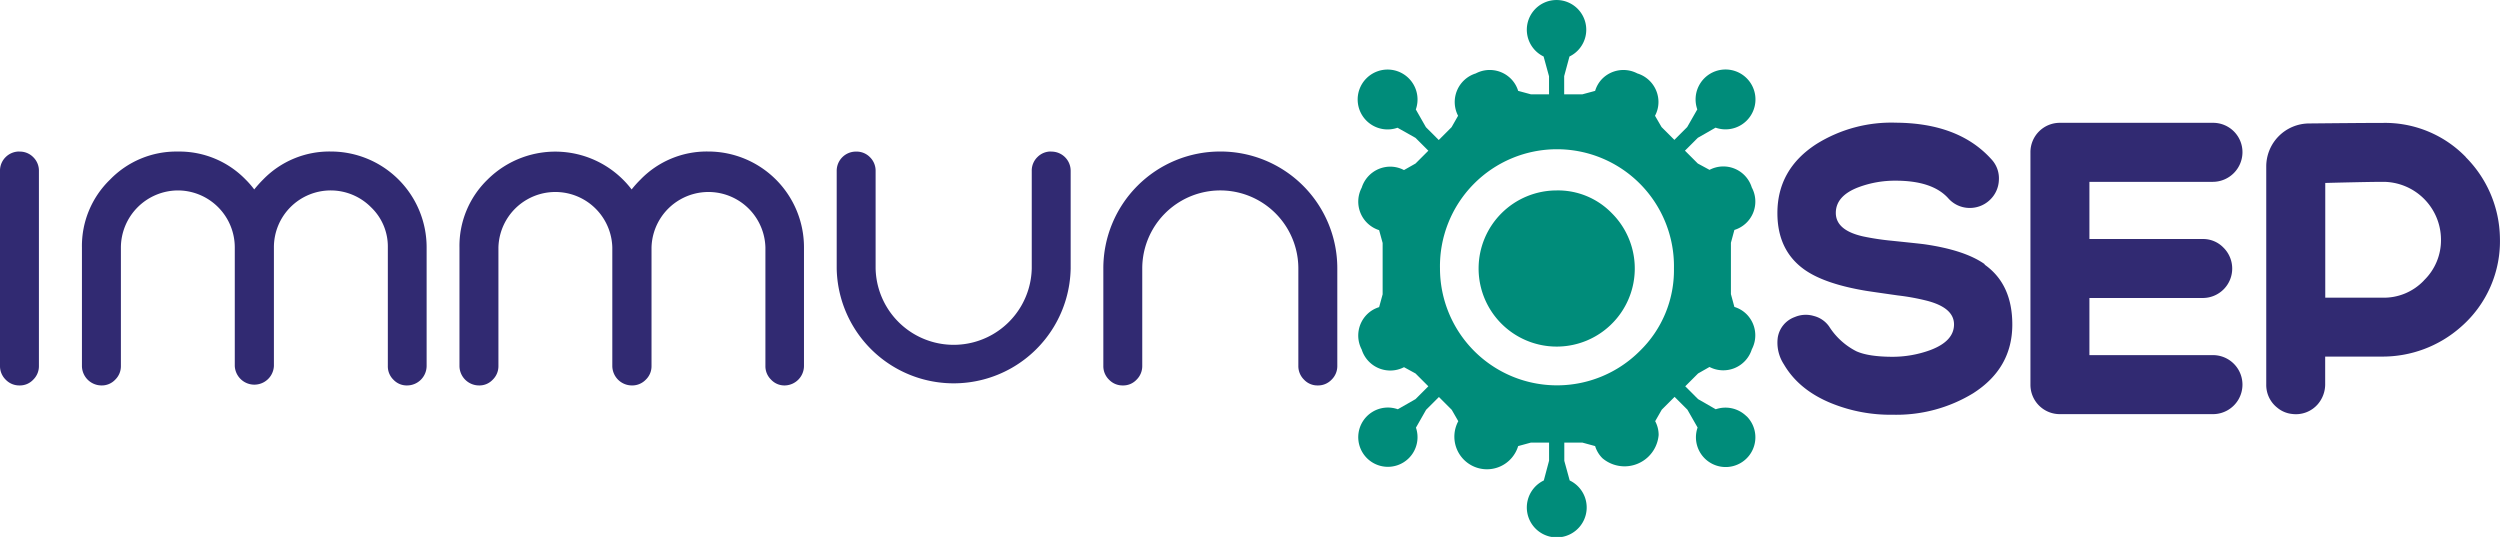 <svg id="Ebene_1" data-name="Ebene 1" xmlns="http://www.w3.org/2000/svg" viewBox="0 0 584.59 125.56"><defs><style>.cls-1{fill:#312a72}.cls-2{fill:#008c7a}</style></defs><path class="cls-1" d="M4.55 35.43a4.49 4.49 0 00-3.21 1.29A4.44 4.44 0 000 40v45.54a4.44 4.44 0 001.34 3.25 4.37 4.37 0 003.21 1.34 4.25 4.25 0 003.21-1.34 4.4 4.4 0 001.34-3.25V40a4.41 4.41 0 00-1.34-3.26 4.36 4.36 0 00-3.21-1.29m72.82-.02A21.59 21.59 0 0061.51 42a28 28 0 00-2.06 2.3 20.56 20.56 0 00-2-2.3 21.59 21.59 0 00-15.86-6.56A21.57 21.57 0 0025.73 42a21.58 21.58 0 00-6.57 15.86v27.72a4.59 4.59 0 004.56 4.55 4.28 4.28 0 003.21-1.34 4.38 4.38 0 001.34-3.21V57.85a13.4 13.4 0 0113.31-13.32A13.33 13.33 0 0154.9 57.85v27.73a4.58 4.58 0 009.15 0V57.85a13.28 13.28 0 0122.71-9.39 12.69 12.69 0 013.93 9.39v27.73A4.34 4.34 0 0092 88.79a4.25 4.25 0 003.21 1.34 4.58 4.58 0 004.55-4.55V57.85a22.4 22.4 0 00-22.39-22.42m88.24 0A21.57 21.57 0 00149.76 42a24.73 24.73 0 00-2.06 2.3A22.45 22.45 0 00114 42a21.58 21.58 0 00-6.56 15.86v27.72a4.58 4.58 0 004.56 4.55 4.25 4.25 0 003.21-1.34 4.38 4.38 0 001.34-3.21V57.85a13.32 13.32 0 0126.63 0v27.73a4.59 4.59 0 004.56 4.55 4.4 4.4 0 003.26-1.34 4.35 4.35 0 001.35-3.21V57.85a13.32 13.32 0 0126.63 0v27.73a4.38 4.38 0 001.34 3.21 4.25 4.25 0 003.21 1.34 4.58 4.58 0 004.47-4.55V57.85a22.4 22.4 0 00-22.42-22.42m80.23 0a4.36 4.36 0 00-3.21 1.29 4.41 4.41 0 00-1.34 3.28v22.8a18.26 18.26 0 01-36.51 0V40a4.44 4.44 0 00-1.34-3.26 4.36 4.36 0 00-3.21-1.29 4.49 4.49 0 00-4.55 4.55v22.8a27.36 27.36 0 0054.71 0V40a4.49 4.49 0 00-4.55-4.55m39.52-.02A27.31 27.31 0 00258 62.78v22.76a4.4 4.4 0 001.34 3.25 4.34 4.34 0 003.21 1.34 4.25 4.25 0 003.21-1.34 4.44 4.44 0 001.34-3.25V62.78a18.25 18.25 0 1136.5 0v22.76a4.44 4.44 0 001.34 3.25 4.28 4.28 0 003.21 1.34 4.34 4.34 0 003.21-1.34 4.41 4.41 0 001.35-3.25V62.78a27.31 27.31 0 00-27.36-27.35"/><path class="cls-2" d="M364 44.53a18.25 18.25 0 00-18.25 18.25 18.26 18.26 0 1031.15-12.93 17.53 17.53 0 00-12.9-5.32"/><path class="cls-2" d="M408.4 97.34a7 7 0 00-7.2-1.64l-4.13-2.37-3-3 3-3 2.67-1.52a7 7 0 009.9-4.13 7 7 0 00-1.22-8.2 6.87 6.87 0 00-2.86-1.71l-.81-3v-12l.81-3a6.94 6.94 0 004.07-9.93 6.95 6.95 0 00-9.88-4.12L397 38.23l-3-3 3-3 4.16-2.38a7 7 0 10-4.27-4.27l-2.36 4.13-3 3-3-3-1.53-2.64a6.83 6.83 0 00.81-3.24 7 7 0 00-4.94-6.66 7 7 0 00-8.19 1.23 6.81 6.81 0 00-1.68 2.85l-3 .81h-4.24V17.8l1.24-4.59a6.95 6.95 0 10-6.05 0l1.27 4.63v4.22H358l-3-.81a6.85 6.85 0 00-1.72-2.86 7 7 0 00-8.19-1.22 7 7 0 00-4.14 9.9l-1.52 2.67-3 3-3-3-2.36-4.14a7 7 0 10-4.28 4.27l4.21 2.37 3 3-3 3-2.7 1.53a6.86 6.86 0 00-3.22-.8 7 7 0 00-6.66 4.91 7 7 0 004.07 9.94l.82 3v12l-.82 3a6.83 6.83 0 00-2.85 1.71 7 7 0 00-1.23 8.19 7 7 0 009.9 4.14l2.69 1.47 3 3-3 3-4.14 2.37a6.93 6.93 0 104.24 4.3l2.37-4.17 3-3 3 3 1.53 2.66a7.62 7.62 0 1014 5.82l3-.82h4.23v4.23l-1.23 4.63a7 7 0 106.05 0l-1.26-4.59v-4.27H370l3 .82a6.75 6.75 0 001.72 2.85 8 8 0 0013.13-5.44 6.82 6.82 0 00-.81-3.23l1.54-2.69 3-3 3 3 2.38 4.17a6.95 6.95 0 1011.47-2.63m-25-15.25a27.36 27.36 0 01-46.71-19.31 27.36 27.36 0 1154.71 0 26.34 26.34 0 01-8 19.31"/><path class="cls-1" d="M464.06 61.75q-4.69-3.3-14.18-4.65-1.44-.18-7.57-.81a60 60 0 01-6.61-1q-6.42-1.43-6.42-5.51c0-2.64 1.77-4.66 5.31-6a24.27 24.27 0 018.68-1.53q8.61 0 12.31 4.12a6.66 6.66 0 004.74 2.25 6.79 6.79 0 004.89-1.78 6.71 6.71 0 002.2-4.74 6.5 6.5 0 00-1.77-4.88q-7.62-8.43-22.28-8.53a33.06 33.06 0 00-18.63 5q-9.11 5.9-9.11 16.14 0 8.82 6.47 13.32 4.7 3.25 14.18 4.84 1.16.19 7.57 1.1a52.25 52.25 0 016.61 1.2q6.46 1.63 6.47 5.56c0 2.62-1.84 4.61-5.51 6a25.71 25.71 0 01-8.77 1.58q-5.7 0-8.57-1.3a16.26 16.26 0 01-6.33-5.75 6.22 6.22 0 00-3.59-2.49 6.56 6.56 0 00-4.45.24 6.12 6.12 0 00-4 4.84 9.24 9.24 0 001.44 6.23q3.5 6 11.11 9.1a36.67 36.67 0 0014.42 2.68 34.46 34.46 0 0018.69-5q9.19-5.84 9.19-16.09 0-9.44-6.46-14m53.38-19.37a6.95 6.95 0 006.9-6.9 6.86 6.86 0 00-6.9-6.9h-35.78a6.86 6.86 0 00-6.9 6.9v54.32a6.86 6.86 0 006.9 6.9h35.78a6.9 6.9 0 100-13.8h-28.89V69.68h26.5a6.88 6.88 0 004.83-11.79 6.59 6.59 0 00-4.83-2h-26.5V42.52zm59.14-5.78a26.31 26.31 0 00-19.33-8c-4 0-11.33.07-17.41.13a10.06 10.06 0 00-9.94 10.06v51a6.74 6.74 0 002.55 5.38A6.43 6.43 0 00536 96.8a6.76 6.76 0 006-2.3 7.15 7.15 0 001.71-4.81v-6.31h13.1a27.61 27.61 0 0018.62-6.92 26.57 26.57 0 009.14-20.92 27.33 27.33 0 00-8-18.8m-9.79 28.87a12.91 12.91 0 01-9.54 4h-13.51V42.78s9.78-.26 13.55-.26A13.55 13.55 0 01570.79 56a13.06 13.06 0 01-4 9.58"/></svg>